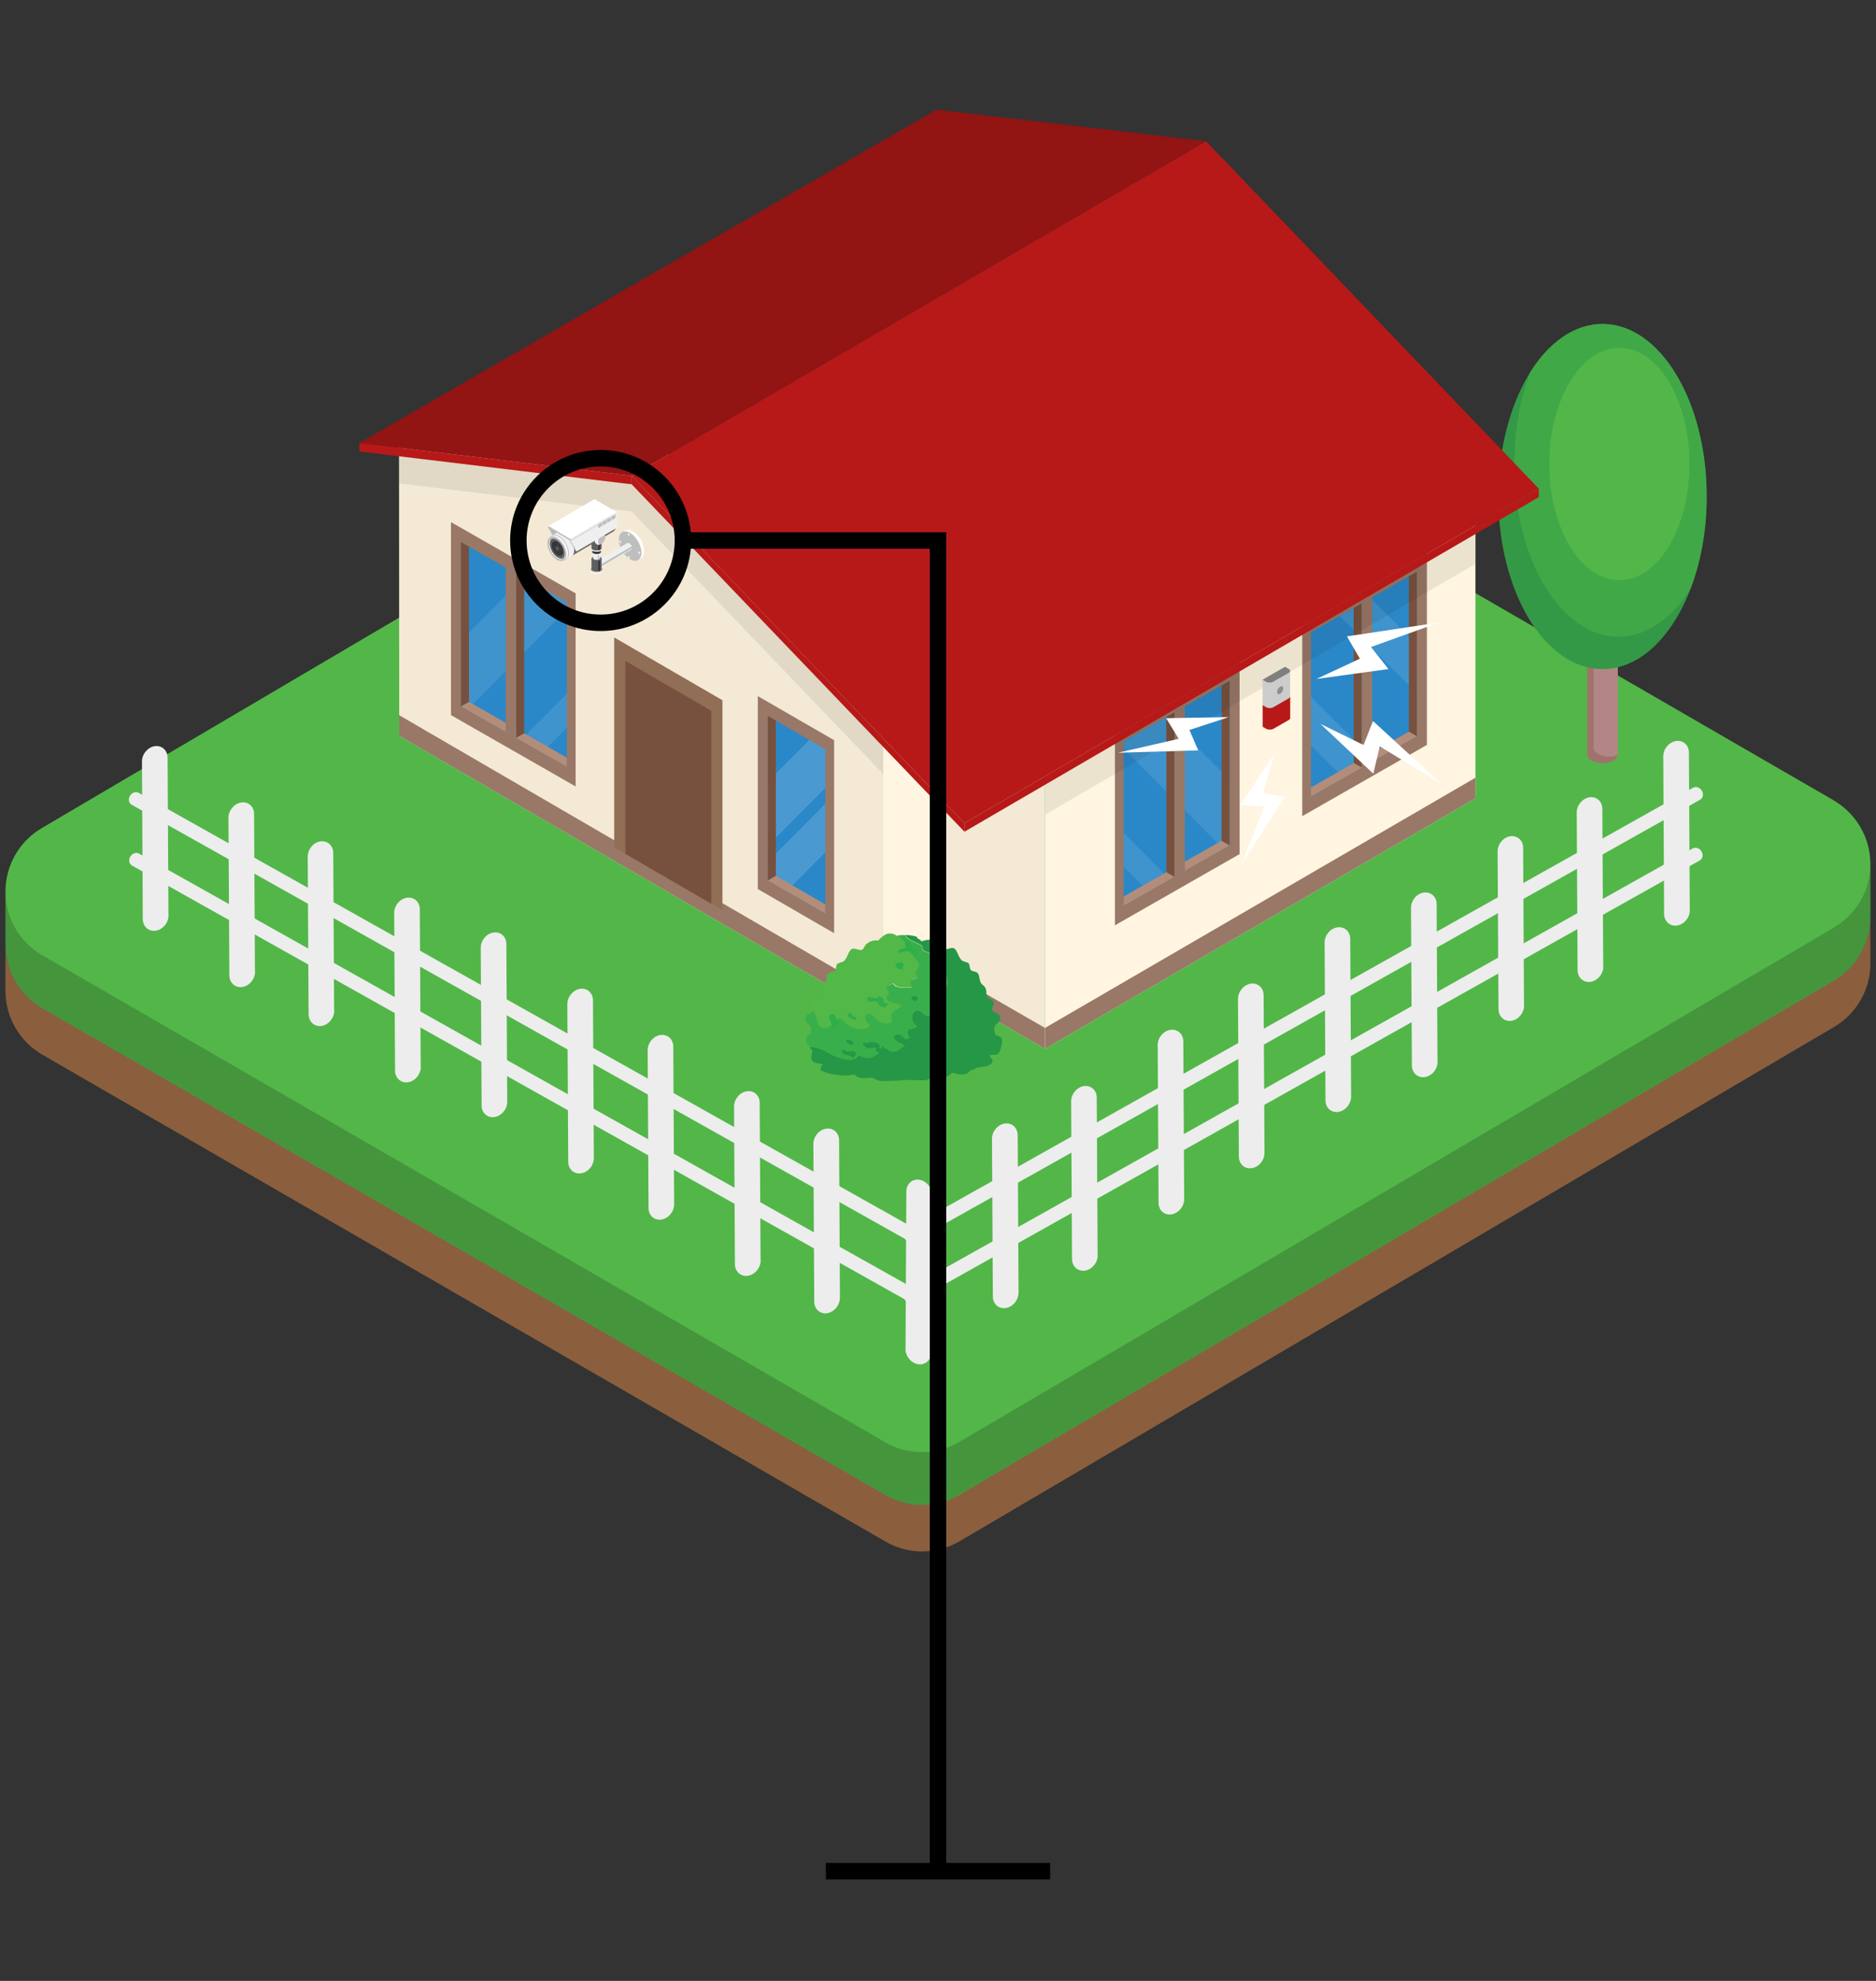 <?xml version="1.0" encoding="UTF-8"?>
<svg xmlns="http://www.w3.org/2000/svg" xmlns:xlink="http://www.w3.org/1999/xlink" width="342" height="361" viewBox="0 0 342 361">
  <rect x="0" y="0" width="342" height="361" fill="#333333" stroke="none"/>
  <defs>
    <style>
      .uuid-9dc0c46f-6895-4c12-b2fe-4491fe2fbe53 {
        fill: none;
      }

      .uuid-e685b6e7-9cec-4298-b388-8a273a6e82f9 {
        opacity: .1;
      }

      .uuid-e685b6e7-9cec-4298-b388-8a273a6e82f9, .uuid-35b22ff3-6714-47c4-8bae-0cd8d8441a7e, .uuid-d1e8d565-8a82-4d88-bc1b-92042a41784d {
        fill: #fff;
      }

      .uuid-4d1bc1f6-7307-4d55-bef0-bd9a504e0aee, .uuid-32e276fa-5110-40c5-9903-00d568719d7b {
        mix-blend-mode: multiply;
      }

      .uuid-4d1bc1f6-7307-4d55-bef0-bd9a504e0aee, .uuid-32e276fa-5110-40c5-9903-00d568719d7b, .uuid-193a1561-6aa0-4901-88c9-6114e33fc104 {
        isolation: isolate;
      }

      .uuid-2f3e3985-e585-487c-a2f2-be3143cac115 {
        opacity: .05;
      }

      .uuid-5f9436c7-82e9-4291-ad4e-ac2956219de5 {
        fill: #f0f0f0;
      }

      .uuid-916bcd64-0296-4c42-a6d2-e64f830c5545 {
        fill: #ededed;
      }

      .uuid-4ace4a86-5877-4c83-a3fe-ebb238ebcb8d {
        fill: #fff5e0;
      }

      .uuid-36da4761-82d9-4543-99f5-306b9d66eca4 {
        fill: #efefef;
      }

      .uuid-c2ba67ad-9a9d-4836-8d41-0ce195f356ed {
        fill: #686868;
      }

      .uuid-23f84504-661e-45dc-9de0-182a71dc08c3 {
        fill: #997867;
      }

      .uuid-caf94d12-4bdb-4768-bb15-f67a538226dd {
        fill: #9f9f9f;
      }

      .uuid-19d87b18-d564-42dd-a396-df84e83c0339 {
        fill: #a0726e;
      }

      .uuid-e0d7fabf-0a3c-4299-b69f-8386d8fa2905 {
        fill: #b7b7b7;
      }

      .uuid-39807d98-48d0-481a-bb6e-c697843850ea {
        fill: #8b5f3d;
      }

      .uuid-43512290-65c3-46f0-bf17-0710b7006e69 {
        fill: #916e56;
      }

      .uuid-56398f66-eb7f-44e7-8009-01f9b25a4129 {
        fill: #b48d79;
      }

      .uuid-5194b9f1-3a44-4ad4-81aa-0c3b5b4040d9 {
        fill: #b61918;
      }

      .uuid-34443528-ca83-4459-b8d8-0de4c3b70f3a {
        fill: #303030;
      }

      .uuid-99585d27-034f-45e5-be17-d4e08252fcf0 {
        fill: #858585;
      }

      .uuid-ae866b6b-868c-4c49-a998-83972be12aad {
        fill: #b28684;
      }

      .uuid-662de414-44b2-4a8b-9339-69b8c01525e4 {
        fill: #bebebe;
      }

      .uuid-dc4bf380-3a98-4909-b4a5-306183f92850 {
        fill: #41a848;
      }

      .uuid-bf0cae59-42e3-4a3e-8026-928c77e38d54 {
        fill: #349946;
      }

      .uuid-f1d2df77-f287-4091-a839-15e8e4032701 {
        fill: #52b848;
      }

      .uuid-52daa61e-0117-4b94-9f62-e4b872390a79 {
        fill: #52b748;
      }

      .uuid-31cc36b9-d697-44d4-b838-c61888589e81 {
        fill: #2a88c9;
      }

      .uuid-fbda5f49-c816-48ad-ad6e-f75c57808187 {
        fill: #2daf4a;
      }

      .uuid-4632a370-8a89-4eda-b0a5-e2db13985b43 {
        fill: #38af4a;
      }

      .uuid-69f744e3-9caa-45dc-bf00-a19ae84ee6fd {
        fill: #5e5e5e;
      }

      .uuid-e38cef89-048c-4d60-abec-f56fd6416fce {
        fill: #4f465e;
      }

      .uuid-044812cb-6002-4daa-8848-afa293f51448 {
        fill: #78513e;
      }

      .uuid-0c5babac-cc18-4521-bf6d-43084c2a48c3 {
        fill: #259746;
      }

      .uuid-8e228652-daf4-4d6a-bd0f-7a52301b4413 {
        clip-path: url(#uuid-8552b18c-f868-4149-82e4-9d67ca2d81cf);
      }

      .uuid-385593a6-1a54-40ee-8c62-e34547269c74 {
        clip-path: url(#uuid-30d439a5-5457-4f7e-9b83-11b33d2917d2);
      }

      .uuid-32e276fa-5110-40c5-9903-00d568719d7b, .uuid-d1e8d565-8a82-4d88-bc1b-92042a41784d {
        opacity: .15;
      }

      .uuid-16245789-8124-415d-be13-73b4908b0728 {
        fill: #121212;
      }

      .uuid-16245789-8124-415d-be13-73b4908b0728, .uuid-d63a5729-35f3-44fd-b167-c5acc1924afe {
        opacity: .2;
      }

      .uuid-d9878b99-34c5-4ced-b594-3a6273d1391c {
        clip-path: url(#uuid-34b4f503-a9ef-4b38-b5ef-c05ba037dca9);
      }

      .uuid-b14583de-d699-4b30-bf19-212f189da85e {
        opacity: .3;
      }

      .uuid-35417113-26cb-4bb1-84c2-9f31f9f2010b {
        clip-path: url(#uuid-b89679e0-f988-4bd1-b3af-60124bb6491a);
      }

      .uuid-5ec9876b-e208-48df-b64e-4020a82f614f, .uuid-11b9e5e5-4062-4967-87c2-9c37fefccbbb {
        opacity: .5;
      }

      .uuid-e37af822-0a48-40ae-b351-7823bed8925a {
        clip-path: url(#uuid-3fd834b8-1f34-4c31-8946-ef5145c79954);
      }

      .uuid-d98aee79-116f-4ef4-a5e3-79f0a4e5a3a3 {
        clip-path: url(#uuid-6ace2787-d384-4ca9-a64f-7ce8380b17f0);
      }

      .uuid-11b9e5e5-4062-4967-87c2-9c37fefccbbb {
        fill: #010101;
      }
    </style>
    <clipPath id="uuid-34b4f503-a9ef-4b38-b5ef-c05ba037dca9">
      <rect class="uuid-9dc0c46f-6895-4c12-b2fe-4491fe2fbe53" x="23.5" y="135.95" width="145.81" height="113.65"></rect>
    </clipPath>
    <clipPath id="uuid-30d439a5-5457-4f7e-9b83-11b33d2917d2">
      <rect class="uuid-9dc0c46f-6895-4c12-b2fe-4491fe2fbe53" x="65.53" y="20" width="214.99" height="177"></rect>
    </clipPath>
    <clipPath id="uuid-3fd834b8-1f34-4c31-8946-ef5145c79954">
      <rect class="uuid-9dc0c46f-6895-4c12-b2fe-4491fe2fbe53" x="65.53" y="20" width="214.99" height="177"></rect>
    </clipPath>
    <clipPath id="uuid-8552b18c-f868-4149-82e4-9d67ca2d81cf">
      <rect class="uuid-9dc0c46f-6895-4c12-b2fe-4491fe2fbe53" x="65.53" y="20" width="214.99" height="177"></rect>
    </clipPath>
    <clipPath id="uuid-b89679e0-f988-4bd1-b3af-60124bb6491a">
      <rect class="uuid-9dc0c46f-6895-4c12-b2fe-4491fe2fbe53" x="65.53" y="20" width="214.99" height="177"></rect>
    </clipPath>
    <clipPath id="uuid-6ace2787-d384-4ca9-a64f-7ce8380b17f0">
      <rect class="uuid-9dc0c46f-6895-4c12-b2fe-4491fe2fbe53" x="99.78" y="90.96" width="17.63" height="13.56"></rect>
    </clipPath>
  </defs>
  <g class="uuid-193a1561-6aa0-4901-88c9-6114e33fc104">
    <g id="uuid-e699bd8f-cd69-4ab1-8115-09a380517d13" data-name="Layer 1">
      <g>
        <g>
          <path class="uuid-39807d98-48d0-481a-bb6e-c697843850ea" d="m334.24,178.7l-159.45,93.74c-1.97,1.14-4.27,1.78-6.72,1.78s-4.73-.64-6.69-1.81L7.72,183.7c-1.97-1.14-3.68-2.79-4.91-4.91-1.23-2.12-1.81-4.42-1.81-6.72v8.51c0,2.27.58,4.61,1.81,6.72,1.23,2.12,2.95,3.78,4.91,4.91l153.68,88.71c1.97,1.14,4.27,1.81,6.69,1.81s4.73-.64,6.72-1.78l159.45-93.74c1.97-1.14,3.68-2.79,4.91-4.91,1.23-2.12,1.81-4.42,1.81-6.72v-8.51c0,2.27-.58,4.61-1.81,6.72s-2.95,3.78-4.91,4.91h-.03Z"></path>
          <path class="uuid-52daa61e-0117-4b94-9f62-e4b872390a79" d="m334.28,145.85L180.6,56.98c-1.97-1.14-4.27-1.81-6.72-1.81s-4.73.64-6.72,1.81L7.72,150.85c-4.02,2.3-6.72,6.66-6.72,11.64v9.61c0,2.27.58,4.61,1.81,6.72,1.23,2.12,2.95,3.78,4.91,4.91l153.68,88.71c1.97,1.14,4.27,1.81,6.69,1.81s4.73-.64,6.72-1.78l159.45-93.74c1.97-1.14,3.68-2.79,4.91-4.91,1.23-2.12,1.81-4.42,1.81-6.72v-9.61c0-4.97-2.7-9.3-6.72-11.64Z"></path>
          <path class="uuid-16245789-8124-415d-be13-73b4908b0728" d="m334.24,169.09l-159.45,93.74c-1.97,1.14-4.27,1.81-6.72,1.81s-4.73-.64-6.69-1.81L7.72,174.09c-4.02-2.3-6.72-6.66-6.72-11.64v9.61c0,2.27.58,4.61,1.81,6.72,1.23,2.12,2.95,3.78,4.91,4.91l153.68,88.71c1.97,1.14,4.27,1.81,6.69,1.81s4.73-.64,6.72-1.78l159.45-93.74c1.97-1.14,3.68-2.79,4.91-4.91s1.81-4.42,1.81-6.72v-9.61c0,4.97-2.7,9.3-6.72,11.61l-.03.03Z"></path>
          <path class="uuid-916bcd64-0296-4c42-a6d2-e64f830c5545" d="m308.06,165.88c0,1.35-1.04,2.59-2.33,2.79-1.29.19-2.34-.76-2.36-2.1l-.15-28.74c0-1.35,1.04-2.59,2.33-2.79s2.34.76,2.34,2.1l.16,28.74Z"></path>
          <path class="uuid-916bcd64-0296-4c42-a6d2-e64f830c5545" d="m292.29,176.14c0,1.35-1.04,2.59-2.33,2.79-1.29.18-2.34-.76-2.36-2.1l-.16-28.74c0-1.35,1.04-2.59,2.33-2.79s2.34.76,2.34,2.1l.16,28.74h.01Z"></path>
          <path class="uuid-916bcd64-0296-4c42-a6d2-e64f830c5545" d="m277.85,183.24c0,1.35-1.04,2.59-2.31,2.79-1.3.18-2.34-.76-2.36-2.1l-.16-28.74c0-1.36,1.02-2.61,2.31-2.79,1.29-.19,2.34.76,2.34,2.1l.16,28.74h.01Z"></path>
          <path class="uuid-916bcd64-0296-4c42-a6d2-e64f830c5545" d="m262.08,193.5c0,1.35-1.04,2.59-2.33,2.79-1.29.19-2.34-.76-2.36-2.1l-.16-28.74c0-1.35,1.04-2.61,2.33-2.79,1.29-.19,2.34.76,2.34,2.1l.16,28.74h.01Z"></path>
          <path class="uuid-916bcd64-0296-4c42-a6d2-e64f830c5545" d="m246.31,199.84c0,1.35-1.04,2.59-2.33,2.79s-2.34-.76-2.34-2.1l-.16-28.74c0-1.36,1.04-2.61,2.33-2.79,1.29-.19,2.34.76,2.34,2.1l.16,28.74Z"></path>
          <path class="uuid-916bcd64-0296-4c42-a6d2-e64f830c5545" d="m230.52,210.1c0,1.35-1.04,2.59-2.33,2.79-1.29.19-2.34-.76-2.34-2.1l-.16-28.74c0-1.35,1.04-2.59,2.33-2.79,1.29-.19,2.34.76,2.34,2.1l.16,28.74Z"></path>
          <path class="uuid-916bcd64-0296-4c42-a6d2-e64f830c5545" d="m215.88,218.52c0,1.35-1.04,2.59-2.33,2.79-1.29.19-2.34-.74-2.34-2.1l-.16-28.74c0-1.36,1.04-2.61,2.33-2.79,1.29-.19,2.34.76,2.34,2.1l.16,28.74Z"></path>
          <path class="uuid-916bcd64-0296-4c42-a6d2-e64f830c5545" d="m200.12,228.76c0,1.35-1.04,2.61-2.33,2.8-1.29.18-2.34-.76-2.36-2.1l-.16-28.74c0-1.36,1.04-2.59,2.33-2.79,1.29-.19,2.34.76,2.34,2.1l.16,28.74h.01Z"></path>
          <path class="uuid-916bcd64-0296-4c42-a6d2-e64f830c5545" d="m185.67,235.59c0,1.35-1.04,2.59-2.33,2.79-1.29.19-2.34-.76-2.34-2.1l-.16-28.74c0-1.35,1.04-2.61,2.33-2.79,1.29-.19,2.34.76,2.36,2.1l.15,28.74Z"></path>
          <path class="uuid-916bcd64-0296-4c42-a6d2-e64f830c5545" d="m165.07,245.83c0,1.35,1.04,2.59,2.33,2.79,1.29.18,2.34-.76,2.36-2.1l.16-28.74c0-1.35-1.04-2.59-2.33-2.79-1.29-.19-2.34.76-2.36,2.1l-.15,28.74h-.01Z"></path>
          <path class="uuid-916bcd64-0296-4c42-a6d2-e64f830c5545" d="m164.89,225.68c-.34-.61-.21-1.33.31-1.63l143.46-80.5c.53-.3,1.25-.04,1.6.56.36.61.21,1.33-.33,1.63l-143.43,80.49c-.53.3-1.25.04-1.6-.56h-.01Z"></path>
          <path class="uuid-916bcd64-0296-4c42-a6d2-e64f830c5545" d="m164.84,236.72c-.36-.61-.21-1.33.31-1.63l143.44-80.47c.53-.3,1.25-.04,1.6.55.36.61.21,1.33-.31,1.63l-143.44,80.49c-.53.3-1.25.04-1.6-.56Z"></path>
          <path class="uuid-19d87b18-d564-42dd-a396-df84e83c0339" d="m289.34,113.76h5.6v23.7c0,.41-.26.82-.81,1.15-1.09.63-2.87.63-3.97,0-.55-.32-.81-.72-.81-1.15v-23.7h0Z"></path>
          <path class="uuid-ae866b6b-868c-4c49-a998-83972be12aad" d="m294.94,113.76v23.7s0,.09-.02.15c-1.1.44-2.61.38-3.58-.19-.54-.32-.82-.72-.82-1.14v-22.52h4.43,0Z"></path>
          <ellipse class="uuid-bf0cae59-42e3-4a3e-8026-928c77e38d54" cx="292.14" cy="90.49" rx="18.99" ry="31.45"></ellipse>
          <path class="uuid-dc4bf380-3a98-4909-b4a5-306183f92850" d="m292.14,59.04c10.49,0,18.99,14.08,18.99,31.45,0,6.16-1.08,11.91-2.93,16.77-3.41,5.42-8.05,8.77-13.15,8.77-10.49,0-18.99-14.08-18.99-31.45,0-6.16,1.07-11.91,2.92-16.77,3.41-5.42,8.05-8.77,13.16-8.77Z"></path>
          <path class="uuid-52daa61e-0117-4b94-9f62-e4b872390a79" d="m282.44,84.56c0,11.69,5.72,21.17,12.78,21.17s12.78-9.47,12.78-21.17-5.73-21.16-12.78-21.16-12.78,9.47-12.78,21.16Z"></path>
        </g>
        <g class="uuid-d9878b99-34c5-4ced-b594-3a6273d1391c">
          <path class="uuid-916bcd64-0296-4c42-a6d2-e64f830c5545" d="m30.72,166.82c0,1.35-1.04,2.59-2.33,2.79-1.29.19-2.34-.76-2.36-2.1l-.15-28.74c0-1.35,1.04-2.59,2.33-2.79s2.34.76,2.34,2.1l.16,28.74Z"></path>
          <path class="uuid-916bcd64-0296-4c42-a6d2-e64f830c5545" d="m46.5,177.08c0,1.35-1.04,2.59-2.33,2.79-1.29.18-2.34-.76-2.36-2.1l-.16-28.74c0-1.35,1.04-2.59,2.33-2.79,1.29-.19,2.34.76,2.34,2.1l.16,28.74h.01Z"></path>
          <path class="uuid-916bcd64-0296-4c42-a6d2-e64f830c5545" d="m60.93,184.18c0,1.35-1.04,2.59-2.31,2.79-1.3.18-2.34-.76-2.36-2.1l-.16-28.74c0-1.36,1.02-2.61,2.31-2.79,1.29-.19,2.34.76,2.34,2.1l.16,28.74h.01Z"></path>
          <path class="uuid-916bcd64-0296-4c42-a6d2-e64f830c5545" d="m76.71,194.44c0,1.35-1.04,2.59-2.33,2.79-1.29.19-2.34-.76-2.36-2.1l-.16-28.74c0-1.35,1.04-2.61,2.33-2.79,1.29-.19,2.34.76,2.34,2.1l.16,28.74h.01Z"></path>
          <path class="uuid-916bcd64-0296-4c42-a6d2-e64f830c5545" d="m92.47,200.78c0,1.35-1.04,2.59-2.33,2.79-1.29.19-2.34-.76-2.34-2.1l-.16-28.74c0-1.36,1.04-2.61,2.33-2.79,1.29-.19,2.34.76,2.34,2.1l.16,28.74Z"></path>
          <path class="uuid-916bcd64-0296-4c42-a6d2-e64f830c5545" d="m108.26,211.04c0,1.35-1.04,2.59-2.33,2.79-1.29.19-2.34-.76-2.34-2.1l-.16-28.74c0-1.35,1.04-2.59,2.33-2.79,1.29-.19,2.34.76,2.34,2.1l.16,28.74Z"></path>
          <path class="uuid-916bcd64-0296-4c42-a6d2-e64f830c5545" d="m122.9,219.46c0,1.35-1.04,2.59-2.33,2.79-1.29.19-2.34-.74-2.34-2.1l-.16-28.74c0-1.36,1.04-2.61,2.33-2.79,1.29-.19,2.34.76,2.34,2.1l.16,28.74Z"></path>
          <path class="uuid-916bcd64-0296-4c42-a6d2-e64f830c5545" d="m138.67,229.7c0,1.35-1.04,2.61-2.33,2.8-1.29.18-2.34-.76-2.36-2.1l-.16-28.74c0-1.36,1.04-2.59,2.33-2.79,1.29-.19,2.34.76,2.34,2.1l.16,28.74h.01Z"></path>
          <path class="uuid-916bcd64-0296-4c42-a6d2-e64f830c5545" d="m153.11,236.53c0,1.35-1.04,2.59-2.33,2.79-1.29.19-2.34-.76-2.34-2.1l-.16-28.74c0-1.35,1.04-2.61,2.33-2.79,1.29-.19,2.34.76,2.36,2.1l.15,28.74Z"></path>
          <path class="uuid-916bcd64-0296-4c42-a6d2-e64f830c5545" d="m169.06,226.62c.34-.61.21-1.33-.31-1.63L25.29,144.48c-.53-.3-1.25-.04-1.6.56-.36.61-.21,1.33.33,1.63l143.43,80.49c.53.3,1.25.04,1.6-.56h.01Z"></path>
          <path class="uuid-916bcd64-0296-4c42-a6d2-e64f830c5545" d="m169.1,237.66c.36-.61.21-1.33-.31-1.63L25.35,155.56c-.53-.3-1.25-.04-1.6.55-.36.61-.21,1.33.31,1.63l143.44,80.49c.53.3,1.25.04,1.6-.56Z"></path>
        </g>
        <g>
          <polygon class="uuid-4ace4a86-5877-4c83-a3fe-ebb238ebcb8d" points="161.01 128.35 161.01 185.37 72.78 134.1 72.74 77.05 121.85 82.79 161.01 128.35"></polygon>
          <polygon class="uuid-2f3e3985-e585-487c-a2f2-be3143cac115" points="161.01 128.35 161.01 185.37 72.78 134.1 72.74 77.05 121.85 82.79 161.01 128.35"></polygon>
          <g class="uuid-4d1bc1f6-7307-4d55-bef0-bd9a504e0aee">
            <g class="uuid-385593a6-1a54-40ee-8c62-e34547269c74">
              <polygon class="uuid-23f84504-661e-45dc-9de0-182a71dc08c3" points="161.01 181.63 161.01 185.37 72.78 134.1 72.74 130.32 161.01 181.63"></polygon>
            </g>
          </g>
          <g class="uuid-32e276fa-5110-40c5-9903-00d568719d7b">
            <g class="uuid-e37af822-0a48-40ae-b351-7823bed8925a">
              <polygon class="uuid-11b9e5e5-4062-4967-87c2-9c37fefccbbb" points="72.74 88.09 115.16 93.21 161.01 141.06 161.01 128.35 121.85 82.79 79.18 77.8 72.74 81.52 72.74 88.09"></polygon>
            </g>
          </g>
          <polygon class="uuid-4ace4a86-5877-4c83-a3fe-ebb238ebcb8d" points="161.01 185.37 170.71 179.66 170.71 122.64 161.01 128.35 161.01 185.37"></polygon>
          <polygon class="uuid-4ace4a86-5877-4c83-a3fe-ebb238ebcb8d" points="170.71 179.66 190.52 191.13 190.52 134.06 170.71 122.64 170.71 179.66"></polygon>
          <polygon class="uuid-2f3e3985-e585-487c-a2f2-be3143cac115" points="170.71 179.66 190.52 191.13 190.52 134.06 170.71 122.64 170.71 179.66"></polygon>
          <g class="uuid-4d1bc1f6-7307-4d55-bef0-bd9a504e0aee">
            <g class="uuid-8e228652-daf4-4d6a-bd0f-7a52301b4413">
              <polygon class="uuid-23f84504-661e-45dc-9de0-182a71dc08c3" points="170.71 179.66 190.52 191.13 190.52 187.34 170.71 175.92 170.71 179.66"></polygon>
            </g>
          </g>
          <polygon class="uuid-4ace4a86-5877-4c83-a3fe-ebb238ebcb8d" points="190.52 191.13 268.98 145.48 268.98 88.47 190.52 134.06 190.52 191.13"></polygon>
          <polygon class="uuid-23f84504-661e-45dc-9de0-182a71dc08c3" points="190.52 191.13 268.98 145.48 268.98 141.73 190.52 187.32 190.52 191.13"></polygon>
          <polygon class="uuid-23f84504-661e-45dc-9de0-182a71dc08c3" points="225.98 155.65 225.98 120.48 203.25 133.47 203.25 168.63 225.98 155.65"></polygon>
          <polygon class="uuid-31cc36b9-d697-44d4-b838-c61888589e81" points="224.15 154.05 224.15 124.1 204.85 135.1 204.85 165.05 224.15 154.05"></polygon>
          <path class="uuid-e685b6e7-9cec-4298-b388-8a273a6e82f9" d="m213.27,131.12c-.21-.19-.28-.43-.3-.65l-8.13,4.64v1.29c6.05,6.09,12.13,12.19,18.18,18.3l1.12-.65v-11.97c-3.63-3.65-7.25-7.3-10.88-10.95Z"></path>
          <path class="uuid-e685b6e7-9cec-4298-b388-8a273a6e82f9" d="m204.85,151.76v6.19c1.5,1.51,3.01,3.01,4.5,4.53l3.92-2.23c-2.81-2.83-5.63-5.66-8.42-8.48h0Z"></path>
          <polygon class="uuid-56398f66-eb7f-44e7-8009-01f9b25a4129" points="224.15 154.05 204.85 165.05 204.85 163.39 222.69 153.22 224.15 154.05"></polygon>
          <polygon class="uuid-044812cb-6002-4daa-8848-afa293f51448" points="224.15 124.1 222.69 124.93 222.69 153.22 224.15 154.05 224.15 124.1"></polygon>
          <polygon class="uuid-044812cb-6002-4daa-8848-afa293f51448" points="214.1 129.83 212.63 130.66 212.63 158.95 214.1 159.78 214.1 129.83"></polygon>
          <polygon class="uuid-23f84504-661e-45dc-9de0-182a71dc08c3" points="216 128.71 214.1 129.83 214.1 159.78 216 158.67 216 128.71"></polygon>
          <polygon class="uuid-23f84504-661e-45dc-9de0-182a71dc08c3" points="260.13 135.75 260.13 100.58 237.4 113.57 237.4 148.74 260.13 135.75"></polygon>
          <polygon class="uuid-31cc36b9-d697-44d4-b838-c61888589e81" points="258.3 134.15 258.3 104.21 239 115.21 239 145.15 258.3 134.15"></polygon>
          <path class="uuid-e685b6e7-9cec-4298-b388-8a273a6e82f9" d="m250.29,109.38c-.14-.14-.22-.3-.27-.45l-5.84,3.32c4.72,4.68,9.43,9.39,14.13,14.1v-8.91c-2.67-2.69-5.35-5.38-8.02-8.06h.01Z"></path>
          <path class="uuid-e685b6e7-9cec-4298-b388-8a273a6e82f9" d="m239,126.95v8.84l5.93,5.99,5.61-3.19c-3.86-3.87-7.7-7.75-11.56-11.62h.01Z"></path>
          <polygon class="uuid-56398f66-eb7f-44e7-8009-01f9b25a4129" points="258.3 134.15 239 145.15 239 143.5 256.84 133.34 258.3 134.15"></polygon>
          <polygon class="uuid-044812cb-6002-4daa-8848-afa293f51448" points="258.3 104.21 256.84 105.04 256.84 133.32 258.3 134.15 258.3 104.21"></polygon>
          <polygon class="uuid-044812cb-6002-4daa-8848-afa293f51448" points="248.25 109.93 246.78 110.78 246.78 139.05 248.25 139.88 248.25 109.93"></polygon>
          <polygon class="uuid-23f84504-661e-45dc-9de0-182a71dc08c3" points="250.15 108.83 248.25 109.93 248.25 139.88 250.15 138.78 250.15 108.83"></polygon>
          <g class="uuid-32e276fa-5110-40c5-9903-00d568719d7b">
            <g class="uuid-35417113-26cb-4bb1-84c2-9f31f9f2010b">
              <polygon class="uuid-11b9e5e5-4062-4967-87c2-9c37fefccbbb" points="190.52 148.47 268.98 102.77 268.98 88.47 190.52 134.06 190.52 148.47"></polygon>
            </g>
          </g>
          <polygon class="uuid-5194b9f1-3a44-4ad4-81aa-0c3b5b4040d9" points="219.87 25.74 280.52 89.05 175.82 150.02 115.16 86.71 219.87 25.74"></polygon>
          <polygon class="uuid-5194b9f1-3a44-4ad4-81aa-0c3b5b4040d9" points="115.16 86.71 65.53 80.74 170.74 20 219.87 25.74 115.16 86.71"></polygon>
          <polygon class="uuid-d63a5729-35f3-44fd-b167-c5acc1924afe" points="115.16 86.71 65.53 80.74 170.74 20 219.87 25.74 115.16 86.71"></polygon>
          <polygon class="uuid-5194b9f1-3a44-4ad4-81aa-0c3b5b4040d9" points="65.53 82.28 65.53 80.74 115.16 86.71 115.16 88.26 65.53 82.28"></polygon>
          <polygon class="uuid-5194b9f1-3a44-4ad4-81aa-0c3b5b4040d9" points="175.82 151.57 115.16 88.26 115.16 86.71 175.82 150.02 175.82 151.57"></polygon>
          <polygon class="uuid-5194b9f1-3a44-4ad4-81aa-0c3b5b4040d9" points="280.52 90.6 280.52 89.05 175.82 150.02 175.82 151.57 280.52 90.6"></polygon>
          <polygon class="uuid-43512290-65c3-46f0-bf17-0710b7006e69" points="111.97 154.39 111.97 116.17 131.7 127.61 131.7 165.83 111.97 154.39"></polygon>
          <polygon class="uuid-044812cb-6002-4daa-8848-afa293f51448" points="114 155.61 114 120.44 129.67 129.53 129.67 164.71 114 155.61"></polygon>
          <polygon class="uuid-23f84504-661e-45dc-9de0-182a71dc08c3" points="82.21 130.32 82.21 95.15 104.94 108.14 104.94 143.32 82.21 130.32"></polygon>
          <polygon class="uuid-31cc36b9-d697-44d4-b838-c61888589e81" points="84.04 128.74 84.04 98.79 103.34 109.79 103.34 139.74 84.04 128.74"></polygon>
          <path class="uuid-e685b6e7-9cec-4298-b388-8a273a6e82f9" d="m94.92,105.8c.21-.21.28-.43.3-.65l8.13,4.62v1.3c-6.06,6.09-12.11,12.19-18.18,18.29l-1.12-.64v-11.97c3.63-3.65,7.25-7.31,10.88-10.96h0Z"></path>
          <path class="uuid-e685b6e7-9cec-4298-b388-8a273a6e82f9" d="m103.34,126.44v6.19c-1.5,1.52-3.01,3.03-4.5,4.53l-3.92-2.25c2.81-2.82,5.63-5.66,8.42-8.48Z"></path>
          <polygon class="uuid-56398f66-eb7f-44e7-8009-01f9b25a4129" points="84.04 128.74 103.34 139.74 103.34 138.08 85.5 127.91 84.04 128.74"></polygon>
          <polygon class="uuid-044812cb-6002-4daa-8848-afa293f51448" points="84.04 98.79 85.5 99.62 85.5 127.89 84.04 128.74 84.04 98.79"></polygon>
          <polygon class="uuid-044812cb-6002-4daa-8848-afa293f51448" points="94.09 104.52 95.56 105.35 95.56 133.64 94.09 134.47 94.09 104.52"></polygon>
          <polygon class="uuid-23f84504-661e-45dc-9de0-182a71dc08c3" points="92.19 103.4 94.09 104.52 94.09 134.47 92.19 133.35 92.19 103.4"></polygon>
          <polygon class="uuid-23f84504-661e-45dc-9de0-182a71dc08c3" points="138.15 162.02 138.15 126.86 152.06 134.89 152.06 170.06 138.15 162.02"></polygon>
          <polygon class="uuid-31cc36b9-d697-44d4-b838-c61888589e81" points="139.98 160.44 139.98 130.49 150.46 136.54 150.46 166.49 139.98 160.44"></polygon>
          <path class="uuid-d1e8d565-8a82-4d88-bc1b-92042a41784d" d="m150.46,143.6v-7.06l-2.92-1.69c-2.52,2.53-5.04,5.08-7.56,7.61v11.68l10.48-10.55h0Z"></path>
          <path class="uuid-d1e8d565-8a82-4d88-bc1b-92042a41784d" d="m150.46,155.32v-8.84l-10.48,10.55v3.42l3.43,1.97c2.35-2.36,4.7-4.73,7.04-7.09Z"></path>
          <polygon class="uuid-56398f66-eb7f-44e7-8009-01f9b25a4129" points="139.98 160.44 150.46 166.49 150.46 164.83 141.45 159.61 139.98 160.44"></polygon>
          <polygon class="uuid-044812cb-6002-4daa-8848-afa293f51448" points="139.98 130.49 141.45 131.32 141.45 159.6 139.98 160.44 139.98 130.49"></polygon>
          <path class="uuid-0c5babac-cc18-4521-bf6d-43084c2a48c3" d="m148.1,191.61c-.14.58-.27,1.25-.03,1.65.41.65,1.38.47,1.96.71-.25.29-.5.58-.43,1.06,1.16.69,3.07.94,4.46.97.59.01,1.15-.08,1.69-.19.23.19.49.43.68.51.92.39,1.79-.03,2.64.12.41.08.77.47,1.11.49,1.5.14,3.54.03,5.03-.13.04,0,.08,0,.12-.01,1.21.09,2.54.12,3.6.01.23-.03.49-.23.76-.36.32-.04.62-.09.92-.16.67.03,1.37.21,2.08-.09.26-.1.61-.44.86-.68h.06c.17.04.32.09.49.12.54.12,1.28.26,1.83.13.54-.13.75-.44,1.05-.71.46-.12.85-.29,1.19-.51,1.02-.14,2.53-.19,2.76-1.06.13-.48-.35-.68-.48-1.04,0-.03-.01-.05-.03-.08.06-.03.09-.06.15-.08.4-.16.97.08,1.33-.17.5-.35.99-2.36.68-2.88-.23-.4-.83-.48-1.15-.71-.13-.49-.23-.94-.15-1.26.23-.99,1.56-.9.9-2.22-.27-.52-1.12-.47-1.34-.99-.17-.38.44-.82.32-1.26-.23-.92-.63-.43-1.11-1.09-.44-.62-.06-.68-.34-1.48-.22-.65-.68-.69-.94-1.18-.27-.52-.14-1.25-.55-1.71-.32-.38-.92-.19-1.26-.58-.22-.25-.13-.9-.39-1.21-.13-.16-.88-.3-1.1-.43-.79-.51-.9-1.95-1.56-2.29-.5-.26-1.35.35-1.88.14-.25-.09-.49-.82-.74-1.01-1.11-.9-1.99-.82-3.32-.4-.17-.29-.43-.44-.71-.52,0-.12-.04-.23-.13-.29-.3-.19-1.21-.32-2.05-.36.26.97,2.36,1.4,3.01,2,.15.14-.03.56.18.73.44.36.9.42,1.39.62.71.3.86-.06,1.29.75.31.58-.09,1.29.27,1.84.46.73.9.62,1.25,1.39.77,1.68.06,3-1.9,2.14-.39.32-.86.73-.81,1.27.53.03,1.72.74,1.64,1.44-.08.68-.84.42-.89.7-.09.49.5.97.66,1.44-.54.09-1.34.55-1.87.49-1.05-.09-1.39-1.47-2.39-.96-1.1.57-.66,2.48.37,2.83-.84.57-2.21.17-1.75,1.52.21.61,1.69,1.12.71,2.03-.37.35-1.12,0-1.54.13-.46.17-.63.52-.98.69-1.16.56-1.65-.08-2.94-.81-.37,1.96-2.63,2.84-4.27,1.58-.55,1.69-3.73.61-4.76.04-1.15-.62-2.67-1.57-4.13-1.44,0,.01.01.05.03.06.1.21.27.44.48.69l-.06.04Z"></path>
          <path class="uuid-f1d2df77-f287-4091-a839-15e8e4032701" d="m149.08,186.11c.66,2.58,3.3.4,4.12-.74,1.14,1.18,2.5,2.43,4.27,2.1.49-.09,1.25-.3,1.11-.95-.84,0-1.35-2.42.25-1.68,1.05.47,1.29,1.53,2.52,1.61.63.04,1.26.03,1.37-.66.04-.3-.19-.55-.13-.88.15-.81,1.34-1.17,1.83-1.78-.72-.3-2.8-.47-2.72-1.51.03-.36.49-.55.41-.88-.13-.56-.81-.31-.32-.96.21-.27.83-.49,1.15-.55.48.96,2.53.78,3.38.65-.05-.47-.46-.84-.21-1.23.21-.35,1.07-.17,1.2-.69.08-.31-.25-.34-.25-.57-.03-.61.26-.68.49-1.25.3-.7-.28-1.13-.72-1.65-.52-.6-.53-.9-.72-1.6-.17-.61-.25-.51-.72-.95-.55-.51-1.01-1.05-1.57-1.49-.12.04-.21.06-.26.12-1.5-.99-2.49-.21-3.47.84-.76-.1-1.42.05-2.18.66-.25.19-.48.92-.74,1.01-.53.21-1.38-.4-1.88-.14-.66.34-.77,1.78-1.56,2.29-.21.13-.97.27-1.1.43-.26.3-.17.96-.39,1.19-.35.39-.94.21-1.26.58-.4.47-.28,1.19-.55,1.71-.26.49-.74.53-.94,1.18-.27.79.1.84-.34,1.48-.46.66-.86.17-1.11,1.09-.1.4.39.82.34,1.18,0,.03-.01.06-.03.09,0,.03-.03.03-.04.05.57.39.59.97.81,1.87h-.03Z"></path>
          <path class="uuid-4632a370-8a89-4eda-b0a5-e2db13985b43" d="m146.99,185.17c-.65,1.29.57,1.25.86,2.13.01.31.03.64-.06.87-.17.45-.72.64-.83,1.05-.15.61.08,1.04.52,1.27.01.12.06.23.1.35,1.46-.14,2.98.82,4.13,1.44,1.03.56,4.21,1.65,4.76-.04,1.65,1.26,3.9.38,4.27-1.58,1.3.73,1.78,1.36,2.94.81.36-.17.53-.53.98-.69.43-.14,1.16.22,1.54-.13.98-.91-.5-1.42-.71-2.03-.45-1.36.92-.95,1.75-1.52-1.03-.35-1.47-2.25-.37-2.83.98-.52,1.33.86,2.39.96.54.05,1.33-.4,1.87-.49-.15-.48-.75-.96-.66-1.44.05-.3.83-.03.89-.7.08-.7-1.11-1.42-1.64-1.44-.05-.56.43-.95.81-1.27,1.95.86,2.66-.47,1.9-2.14-.36-.77-.79-.66-1.25-1.39-.36-.56.04-1.26-.27-1.84-.43-.82-.58-.47-1.29-.75-.49-.21-.94-.26-1.39-.62-.21-.18-.03-.58-.18-.73-.63-.6-2.75-1.01-3.01-2-.52-.03-1.01,0-1.32.08.57.44,1.02.99,1.57,1.49.48.43.57.34.72.95.19.7.21,1,.72,1.6.44.52,1.02.94.72,1.65-.25.58-.53.64-.49,1.25,0,.23.32.26.25.57-.13.52-.98.34-1.2.69-.25.39.15.77.21,1.23-.84.13-2.9.31-3.38-.65-.32.06-.95.27-1.15.55-.49.65.19.4.32.96.08.34-.39.52-.41.88-.08,1.04,2,1.21,2.72,1.51-.5.61-1.68.97-1.83,1.78-.06.32.17.58.13.88-.1.69-.72.7-1.37.66-1.23-.08-1.47-1.14-2.52-1.61-1.6-.74-1.07,1.68-.25,1.68.14.65-.63.86-1.11.95-1.77.32-3.14-.92-4.27-2.1-.8,1.16-3.46,3.32-4.12.74-.23-.9-.26-1.48-.81-1.87-.27.43-1.02.43-1.28.92h.08Z"></path>
          <path class="uuid-fbda5f49-c816-48ad-ad6e-f75c57808187" d="m164.57,176.26c.18.96-1.52.13-1.33-.49.12-.34,1.05-.43,1.28-.25.22.17.34.57.05.68v.05h0Z"></path>
          <path class="uuid-fbda5f49-c816-48ad-ad6e-f75c57808187" d="m161.85,182.82c-.49.08-1.02-.32-.86-.84-.22-.21-.52-.44-.83-.48.01.92-1.46,0-1.81.18-.43.19-.28.62,0,.82.35.23.93-.16,1.28-.03.58.22.49.91,1.28,1.04.59.1.55-.12.95-.44.01-.06,0-.12,0-.17v-.06h-.01Z"></path>
          <path class="uuid-fbda5f49-c816-48ad-ad6e-f75c57808187" d="m155.81,185.32c-.43-.16-.52-.53-.86-.78-1.02.4.14,1.16.62,1.27.55.13.85-.1.31-.55l-.06.06h0Z"></path>
          <path class="uuid-fbda5f49-c816-48ad-ad6e-f75c57808187" d="m151.09,187.21c1.2-.09.1-1.29.08-1.73-.03-.35.18-.75.65-.7.49.05.35.39.57.71.36.57.97.64.3,1.25-.32.3-.85.64-1.33.58l-.25-.12h-.01Z"></path>
          <path class="uuid-fbda5f49-c816-48ad-ad6e-f75c57808187" d="m166.93,174.01c-.57,0-.95-.56-1.5-.65-.52-.09-1.02.27-1.64.29-.18-.73.89-.83,1.37-.86.06-.44-.58-1.1.18-1.22.52-.08.7.71.95,1.04.4.45.66.53.72,1.16-.09.09-.19.23-.28.3l.18-.06h.01Z"></path>
          <path class="uuid-0c5babac-cc18-4521-bf6d-43084c2a48c3" d="m170.97,179.11c0,.31-.19.35-.48.38-.55.04-.35-.19-.54-.43-.05-.05,0-.26-.05-.35s-.36-.04-.37-.08c-.15-.35-.12-.31.31-.44.8-.25,1.74,1.05,1.1,1.1l.06-.18h-.03Z"></path>
          <path class="uuid-0c5babac-cc18-4521-bf6d-43084c2a48c3" d="m166.26,188.91c-.37.04-.58.4-.85.48-.59.14-.59-.21-.94-.52-.35-.31-1.05-.62-1.41-.01-.31.51.53,1,.9,1.14.62.25.43.17.84.57.28.26,1.01.81,1.39.78.36-.04.43-.25.59-.57.08-.16.49-.96.49-1.08-.01-.39-.65-.61-.9-.71l-.12-.05v-.03Z"></path>
          <path class="uuid-0c5babac-cc18-4521-bf6d-43084c2a48c3" d="m160.34,191.04c0-.71.08-.77-.54-.99-.4-.13-.81-.08-1.2-.23-.18.47-.94.23-1.34.12.09.51.52.94,1.02,1.1.35.12,1.08-.29,1.33-.08.3.26-.22.57.37.74.32.09.66-.17,1.03-.14-.15-.25-.37-.52-.67-.58v.05h0Z"></path>
          <path class="uuid-0c5babac-cc18-4521-bf6d-43084c2a48c3" d="m155.63,192.62c.23-.06.48-.49.36-.78-.17-.4-.57-.26-.79-.26-.25,0-.53.12-.8.05-.31-.08-.53-.34-.83-.34-.22.9.79.9,1.3,1.09.31.09.4.27.67.36l.06-.12h.01Z"></path>
          <path class="uuid-0c5babac-cc18-4521-bf6d-43084c2a48c3" d="m154.48,190.13c-.71-1.29,1.23-.51,1.08.23-.39.06-.98-.05-1.08-.48v.25Z"></path>
          <path class="uuid-0c5babac-cc18-4521-bf6d-43084c2a48c3" d="m167.23,182.65c-.39-.13-1.9-.88-.58-1.1.93-.16.67,1.04.04.86l.54.25Z"></path>
        </g>
        <g class="uuid-d98aee79-116f-4ef4-a5e3-79f0a4e5a3a3">
          <path class="uuid-35b22ff3-6714-47c4-8bae-0cd8d8441a7e" d="m116.45,101.99s.01,0,.02-.01c.36-.36.48-.92.46-1.42,0-.11-.03-.21-.05-.31-.26-1.05-.74-2.12-1.57-2.8-.05-.04-.1-.08-.15-.12-.22-.17-.48-.3-.74-.38-.29-.09-.61-.13-.89,0,0,0-.02,0-.03.01-.03.01-.05.03-.08.04l.49-.29s.05-.03.08-.04c0,0,.02,0,.03-.01.29-.13.63-.1.92,0,.29.1.58.26.82.46,0,0,.01.01.02.02.01.01.03.02.04.03.88.74,1.52,1.9,1.6,3.07.03.44-.02.94-.3,1.3-.06.08-.13.15-.21.21,0,0-.01,0-.02.01-.02.01-.04.03-.06.04l-.49.29s.04-.03.06-.04c0,0,.01,0,.02-.01.01-.01.03-.02.04-.03Z"></path>
          <path class="uuid-662de414-44b2-4a8b-9339-69b8c01525e4" d="m114.88,97.13c1.14.66,2.05,2.28,2.05,3.6,0,1.32-.93,1.86-2.06,1.19-1.14-.66-2.05-2.28-2.05-3.6,0-1.32.93-1.86,2.06-1.19Z"></path>
          <path class="uuid-35b22ff3-6714-47c4-8bae-0cd8d8441a7e" d="m107.62,103.8v.19c0,.29.51.53,1.14.53s1.14-.24,1.14-.53v-.19h-2.28,0Z"></path>
          <ellipse class="uuid-662de414-44b2-4a8b-9339-69b8c01525e4" cx="108.76" cy="103.8" rx="1.14" ry=".53"></ellipse>
          <path class="uuid-36da4761-82d9-4543-99f5-306b9d66eca4" d="m109.53,104.19v.19c-.11.05-.23.08-.37.11v-.19c.14-.02.26-.06.37-.11Z"></path>
          <path class="uuid-36da4761-82d9-4543-99f5-306b9d66eca4" d="m109.55,103.39c.09-.07.11-.21.11-.32,0-.27-.15-.53-.34-.71-.08-.08-.19-.15-.3-.17-.06-.01-.13-.01-.18.02l5.56-3.26s.01,0,.02,0c0,0,0,0,0,0,.07-.03.15-.02.22,0,.07.02.14.06.19.11,0,0,0,0,0,0,0,0,0,0,0,0,.21.18.36.45.38.73,0,.13-.02.3-.14.37l-5.56,3.26s0,0,.01,0c0,0,0,0,0,0,0,0,0,0,.01,0h0Z"></path>
          <path class="uuid-662de414-44b2-4a8b-9339-69b8c01525e4" d="m109.66,103.07s0,.08,0,.12l5.56-3.26s0-.1,0-.15c0-.07-.02-.15-.04-.22l-5.56,3.26c.03.08.04.16.04.24Z"></path>
          <path class="uuid-36da4761-82d9-4543-99f5-306b9d66eca4" d="m109.18,102.24c.27.16.49.54.49.85,0,.31-.22.44-.49.28-.27-.16-.49-.54-.49-.85,0-.31.22-.44.49-.28Z"></path>
          <path class="uuid-69f744e3-9caa-45dc-bf00-a19ae84ee6fd" d="m107.83,101.8v1.93c0,.24.41.43.92.43s.92-.19.92-.43v-1.93h-1.85Z"></path>
          <ellipse class="uuid-c2ba67ad-9a9d-4836-8d41-0ce195f356ed" cx="108.76" cy="101.8" rx=".92" ry=".43"></ellipse>
          <path class="uuid-34443528-ca83-4459-b8d8-0de4c3b70f3a" d="m109.38,102.12v1.93c-.09.04-.19.07-.3.09v-1.93c.11-.02.21-.05.3-.09Z"></path>
          <path class="uuid-36da4761-82d9-4543-99f5-306b9d66eca4" d="m108.14,100.01v1.72c0,.16.28.29.62.29s.62-.13.62-.29v-1.72h-1.24Z"></path>
          <ellipse class="uuid-e38cef89-048c-4d60-abec-f56fd6416fce" cx="108.76" cy="100.01" rx=".62" ry=".29"></ellipse>
          <path class="uuid-662de414-44b2-4a8b-9339-69b8c01525e4" d="m109.18,100.23v1.72c-.06.02-.13.04-.2.06v-1.72c.07-.01.14-.03.2-.06Z"></path>
          <path class="uuid-35b22ff3-6714-47c4-8bae-0cd8d8441a7e" d="m107.83,100.64v.16c0,.24.41.43.92.43s.92-.19.92-.43v-.16h-1.85Z"></path>
          <ellipse class="uuid-662de414-44b2-4a8b-9339-69b8c01525e4" cx="108.76" cy="100.64" rx=".92" ry=".43"></ellipse>
          <path class="uuid-36da4761-82d9-4543-99f5-306b9d66eca4" d="m109.38,100.96v.16c-.09.04-.19.07-.3.09v-.16c.11-.02.21-.05.3-.09Z"></path>
          <path class="uuid-34443528-ca83-4459-b8d8-0de4c3b70f3a" d="m108,99.53v1.04c0,.2.34.36.76.36s.76-.16.76-.36v-1.04h-1.53Z"></path>
          <ellipse class="uuid-e38cef89-048c-4d60-abec-f56fd6416fce" cx="108.76" cy="99.53" rx=".76" ry=".36"></ellipse>
          <path class="uuid-34443528-ca83-4459-b8d8-0de4c3b70f3a" d="m109.28,99.79v1.04c-.07.03-.15.05-.25.07v-1.04c.09-.02.18-.04.25-.07Z"></path>
          <path class="uuid-35b22ff3-6714-47c4-8bae-0cd8d8441a7e" d="m107.83,99.96v.16c0,.24.41.43.92.43s.92-.19.92-.43v-.16h-1.85Z"></path>
          <ellipse class="uuid-662de414-44b2-4a8b-9339-69b8c01525e4" cx="108.76" cy="99.96" rx=".92" ry=".43"></ellipse>
          <path class="uuid-36da4761-82d9-4543-99f5-306b9d66eca4" d="m109.38,100.28v.16c-.09.04-.19.07-.3.09v-.16c.11-.02.21-.05.3-.09Z"></path>
          <path class="uuid-69f744e3-9caa-45dc-bf00-a19ae84ee6fd" d="m107.83,97.95v1.93c0,.24.41.43.92.43s.92-.19.92-.43v-1.93h-1.85Z"></path>
          <ellipse class="uuid-e38cef89-048c-4d60-abec-f56fd6416fce" cx="108.76" cy="97.95" rx=".92" ry=".43"></ellipse>
          <path class="uuid-34443528-ca83-4459-b8d8-0de4c3b70f3a" d="m109.38,98.27v1.93c-.09.04-.19.07-.3.09v-1.93c.11-.02.21-.05.3-.09Z"></path>
          <polygon class="uuid-e0d7fabf-0a3c-4299-b69f-8386d8fa2905" points="100.21 96.33 101.28 98.26 108.62 93.96 108.62 91.4 100.21 96.33"></polygon>
          <polygon class="uuid-99585d27-034f-45e5-be17-d4e08252fcf0" points="108.62 91.4 100.21 96.33 99.96 96.18 108.37 91.25 108.62 91.4"></polygon>
          <polygon class="uuid-662de414-44b2-4a8b-9339-69b8c01525e4" points="100.21 96.33 101.28 98.26 101.03 98.12 99.96 96.18 100.21 96.33"></polygon>
          <path class="uuid-c2ba67ad-9a9d-4836-8d41-0ce195f356ed" d="m104.21,101.28c.32-.26.4-.75.39-1.14-.03-.95-.54-1.87-1.2-2.54-.29-.3-.67-.53-1.08-.61-.22-.04-.46-.04-.66.08l7.68-4.49s.04-.02.06-.03c0,0,.01,0,.02,0,.24-.11.53-.08.77,0,.25.08.48.22.69.39,0,0,.01.01.02.01.01,0,.02.02.04.03.74.62,1.28,1.61,1.35,2.59.03.47-.05,1.05-.5,1.31l-7.68,4.5s.03-.02.05-.03c0,0,.01,0,.01-.01.01,0,.02-.02.04-.03h0Z"></path>
          <path class="uuid-36da4761-82d9-4543-99f5-306b9d66eca4" d="m102.89,97.19c.96.56,1.73,1.92,1.73,3.03,0,1.11-.78,1.56-1.74,1-.96-.56-1.73-1.92-1.73-3.03,0-1.11.78-1.56,1.74-1Z"></path>
          <path class="uuid-35b22ff3-6714-47c4-8bae-0cd8d8441a7e" d="m108.81,99.2s0,0,0,0c-.14-.14-.19-.37-.18-.57,0-.04.01-.08.02-.12.1-.42.3-.85.63-1.12.02-.02.04-.03.06-.05.09-.07.19-.12.3-.15.12-.04.24-.05.36,0,0,0,0,0,.01,0,.01,0,.02.01.03.02l-.19-.11s-.02-.01-.03-.02c0,0,0,0-.01,0-.12-.05-.25-.04-.37,0-.12.04-.23.11-.33.18,0,0,0,0,0,0,0,0-.01,0-.02.01-.35.3-.61.77-.64,1.23-.01.18,0,.38.12.52.02.03.05.06.08.08,0,0,0,0,0,0,0,0,.02.01.02.02l.19.11s-.02-.01-.02-.02c0,0,0,0,0,0,0,0-.01,0-.02-.01h0Z"></path>
          <path class="uuid-5f9436c7-82e9-4291-ad4e-ac2956219de5" d="m109.44,97.25c-.46.27-.83.91-.82,1.45s.37.75.83.48c.46-.27.83-.91.82-1.45s-.37-.75-.83-.48h0Z"></path>
          <path class="uuid-35b22ff3-6714-47c4-8bae-0cd8d8441a7e" d="m109.17,99.12s0,0,0,0c-.11-.11-.15-.29-.14-.45,0-.03,0-.07.02-.1.08-.33.24-.67.5-.89.02-.01.03-.03.05-.04.07-.05.15-.09.24-.12.09-.03.19-.04.28,0,0,0,0,0,0,0,0,0,.02,0,.02.01l-.15-.09s-.02,0-.02-.01c0,0,0,0,0,0-.09-.04-.2-.03-.29,0-.09.03-.18.08-.26.15,0,0,0,0,0,0,0,0,0,0-.01.01-.28.24-.48.61-.51.98-.01.14,0,.3.09.41.02.02.04.05.07.07,0,0,0,0,0,0,0,0,.01,0,.02.01l.15.09s-.01,0-.02-.01c0,0,0,0,0,0,0,0,0,0-.01-.01h0Z"></path>
          <path class="uuid-662de414-44b2-4a8b-9339-69b8c01525e4" d="m109.67,97.57c-.36.21-.65.72-.65,1.14,0,.42.3.59.66.38.36-.21.65-.72.65-1.14,0-.42-.3-.59-.66-.38Z"></path>
          <path class="uuid-5f9436c7-82e9-4291-ad4e-ac2956219de5" d="m103.29,101.92s.01,0,.02-.01c.31-.31.42-.8.4-1.24,0-.09-.02-.18-.05-.27-.22-.92-.64-1.84-1.36-2.43-.04-.04-.09-.07-.13-.1-.19-.15-.41-.26-.64-.33-.25-.08-.53-.11-.78,0,0,0-.02,0-.02,0-.02.01-.05.02-.07.04l.94-.55s.04-.02.07-.04c0,0,.02,0,.02,0,.25-.11.54-.09.8,0,.25.08.5.23.71.4,0,0,.01.01.02.02.01,0,.02.02.04.03.77.64,1.32,1.66,1.39,2.67.03.38-.02.81-.26,1.13-.05.07-.11.13-.18.18,0,0-.01,0-.02.01-.02.01-.03.02-.05.03l-.94.55s.04-.02.05-.03c0,0,.01,0,.02-.01.01,0,.02-.02.04-.03h0Z"></path>
          <path class="uuid-36da4761-82d9-4543-99f5-306b9d66eca4" d="m101.98,96.91l-.94.55c.08,0,.16,0,.23.01l.95-.56c-.08-.01-.16-.02-.24,0h0Z"></path>
          <path class="uuid-36da4761-82d9-4543-99f5-306b9d66eca4" d="m102.48,96.98s-.03-.01-.05-.01l-.95.56s.02,0,.04.01c.04.01.08.03.12.04l.95-.56s-.08-.03-.11-.04h0Z"></path>
          <path class="uuid-36da4761-82d9-4543-99f5-306b9d66eca4" d="m102.75,97.09l-.95.56s.09.05.14.07l.95-.55s-.09-.05-.13-.07h0Z"></path>
          <path class="uuid-36da4761-82d9-4543-99f5-306b9d66eca4" d="m103.02,97.25l-.94.55s.06.04.08.06c.01,0,.02.02.03.02l.95-.55s-.08-.06-.12-.08h0Z"></path>
          <path class="uuid-36da4761-82d9-4543-99f5-306b9d66eca4" d="m103.25,97.43l-.94.55s.07.06.1.09l.95-.55s-.07-.06-.1-.09h0Z"></path>
          <path class="uuid-36da4761-82d9-4543-99f5-306b9d66eca4" d="m103.46,97.62l-.95.55s.06.06.09.1l.95-.55s-.06-.07-.09-.1Z"></path>
          <path class="uuid-36da4761-82d9-4543-99f5-306b9d66eca4" d="m103.66,97.83l-.95.56s.06.07.08.1l.95-.56s-.06-.07-.09-.1Z"></path>
          <path class="uuid-36da4761-82d9-4543-99f5-306b9d66eca4" d="m103.83,98.04l-.96.56s.05.07.07.11l.96-.56s-.05-.07-.08-.11Z"></path>
          <path class="uuid-36da4761-82d9-4543-99f5-306b9d66eca4" d="m103.99,98.27l-.97.57s.04.07.07.11l.97-.57s-.05-.07-.07-.11Z"></path>
          <path class="uuid-36da4761-82d9-4543-99f5-306b9d66eca4" d="m104.2,98.61s-.04-.08-.06-.11l-.97.57s.04.08.06.12l.98-.57Z"></path>
          <path class="uuid-36da4761-82d9-4543-99f5-306b9d66eca4" d="m103.33,99.43l.98-.57s-.04-.08-.06-.12l-.98.57s.04.08.05.12h0Z"></path>
          <path class="uuid-36da4761-82d9-4543-99f5-306b9d66eca4" d="m103.43,99.69l.98-.58s-.03-.08-.05-.12l-.98.58s.03.08.05.12Z"></path>
          <path class="uuid-36da4761-82d9-4543-99f5-306b9d66eca4" d="m103.53,99.95l.98-.57s-.02-.09-.04-.13l-.98.58s.03.08.04.12Z"></path>
          <path class="uuid-36da4761-82d9-4543-99f5-306b9d66eca4" d="m103.61,100.22l.97-.57s-.02-.09-.03-.13l-.97.57s.02.08.04.13h0Z"></path>
          <path class="uuid-36da4761-82d9-4543-99f5-306b9d66eca4" d="m103.65,100.4s.02.07.02.1l.95-.55s-.01-.09-.02-.14l-.96.56s0,.02,0,.03Z"></path>
          <path class="uuid-36da4761-82d9-4543-99f5-306b9d66eca4" d="m103.7,100.67s0,.09,0,.13l.94-.55s0-.1,0-.15l-.94.55s0,.01,0,.02h0Z"></path>
          <path class="uuid-36da4761-82d9-4543-99f5-306b9d66eca4" d="m103.67,101.13l.95-.56c0-.05.01-.1.01-.16l-.94.55c0,.05-.01.11-.02.16h0Z"></path>
          <path class="uuid-36da4761-82d9-4543-99f5-306b9d66eca4" d="m103.56,101.51l.96-.56c.02-.06.04-.12.06-.18l-.96.56c-.02.06-.04.12-.07.18h0Z"></path>
          <path class="uuid-36da4761-82d9-4543-99f5-306b9d66eca4" d="m103.3,101.9s-.01,0-.02.01c-.01,0-.02.02-.04.03,0,0-.01,0-.02.01-.02.01-.04.02-.05.03l.94-.55s.04-.02.05-.03c0,0,.01,0,.02-.01.07-.05.13-.11.18-.18,0,0,0-.01.01-.02l-.97.57s-.07.1-.12.14h0Z"></path>
          <path class="uuid-662de414-44b2-4a8b-9339-69b8c01525e4" d="m101.92,97.7c.99.58,1.78,1.98,1.78,3.13,0,1.15-.81,1.61-1.79,1.04-.99-.58-1.78-1.98-1.78-3.13,0-1.15.81-1.61,1.79-1.04h0Z"></path>
          <path class="uuid-35b22ff3-6714-47c4-8bae-0cd8d8441a7e" d="m102.84,102.08c.32-.26.4-.75.39-1.14-.03-.95-.54-1.87-1.2-2.54-.29-.3-.67-.53-1.08-.61-.22-.04-.46-.04-.66.08l.31-.18s.04-.02.06-.03c0,0,.01,0,.02,0,.24-.11.53-.08.77,0,.25.08.48.22.69.39,0,0,.01.01.02.01.01,0,.02.02.04.03.74.62,1.28,1.61,1.35,2.59.03.47-.05,1.05-.5,1.31l-.31.18s.03-.02.05-.03c0,0,.01,0,.01-.01.01,0,.02-.02.04-.03h0Z"></path>
          <path class="uuid-662de414-44b2-4a8b-9339-69b8c01525e4" d="m101.52,97.99c.96.56,1.73,1.92,1.73,3.03,0,1.11-.78,1.56-1.74,1-.96-.56-1.73-1.92-1.73-3.03,0-1.11.78-1.56,1.74-1Z"></path>
          <path class="uuid-69f744e3-9caa-45dc-bf00-a19ae84ee6fd" d="m101.49,98.37c.79.46,1.43,1.59,1.43,2.51,0,.92-.65,1.29-1.44.83-.79-.46-1.43-1.59-1.43-2.51,0-.92.65-1.29,1.44-.83Z"></path>
          <path class="uuid-35b22ff3-6714-47c4-8bae-0cd8d8441a7e" d="m101.65,101.6c-.79-.46-1.43-1.59-1.43-2.51,0-.39.12-.69.32-.86-.3.13-.48.47-.48.96,0,.92.64,2.04,1.43,2.51.45.26.86.26,1.12.03-.25.11-.59.08-.95-.13Z"></path>
          <path class="uuid-34443528-ca83-4459-b8d8-0de4c3b70f3a" d="m101.61,98.79c.55.32,1,1.11,1,1.75s-.45.9-1,.58c-.55-.32-1-1.11-1-1.75,0-.64.45-.9,1-.58Z"></path>
          <path class="uuid-69f744e3-9caa-45dc-bf00-a19ae84ee6fd" d="m102.29,100.37c0-.45-.31-1-.7-1.23-.11-.06-.21-.1-.31-.1-.06,0-.12.01-.17.04-.13.07-.2.23-.2.44,0,.45.31,1,.7,1.23.18.11.35.12.48.05.13-.07.2-.23.2-.44h0Zm.06,0c0,.23-.08.41-.22.49-.06.04-.13.05-.2.05-.1,0-.22-.03-.33-.1-.4-.23-.73-.81-.73-1.27,0-.23.08-.41.22-.49.14-.08.33-.07.53.05.4.23.73.81.73,1.27Z"></path>
          <path class="uuid-69f744e3-9caa-45dc-bf00-a19ae84ee6fd" d="m102.06,100.23c0-.3-.21-.66-.46-.81-.07-.04-.14-.06-.2-.06-.04,0-.08,0-.11.03-.08.05-.13.15-.13.29,0,.3.21.66.46.81.12.07.23.08.31.03.08-.05.13-.15.13-.29h0Zm.06,0c0,.16-.06.28-.15.34-.04.02-.09.04-.14.04-.07,0-.15-.02-.23-.07-.27-.16-.49-.55-.49-.86,0-.16.06-.28.15-.34.1-.06.23-.05.37.03.27.16.49.55.49.86Z"></path>
          <path class="uuid-69f744e3-9caa-45dc-bf00-a19ae84ee6fd" d="m101.61,99.61c.16.1.3.33.29.52,0,.19-.13.27-.3.17-.16-.1-.3-.33-.29-.52,0-.19.13-.27.3-.17Z"></path>
          <polygon class="uuid-36da4761-82d9-4543-99f5-306b9d66eca4" points="104.04 98.56 105.11 100.5 112.45 96.19 112.45 93.63 104.04 98.56"></polygon>
          <polygon class="uuid-99585d27-034f-45e5-be17-d4e08252fcf0" points="112.45 93.63 104.04 98.56 103.79 98.42 112.2 93.49 112.45 93.63"></polygon>
          <polygon class="uuid-662de414-44b2-4a8b-9339-69b8c01525e4" points="104.04 98.56 105.11 100.5 104.86 100.35 103.79 98.42 104.04 98.56"></polygon>
          <polygon class="uuid-36da4761-82d9-4543-99f5-306b9d66eca4" points="104.04 98.27 104.04 98.56 112.45 93.63 112.45 93.34 104.04 98.27"></polygon>
          <polygon class="uuid-35b22ff3-6714-47c4-8bae-0cd8d8441a7e" points="112.45 93.34 104.04 98.27 99.96 95.88 108.37 90.96 112.45 93.34"></polygon>
          <polygon class="uuid-662de414-44b2-4a8b-9339-69b8c01525e4" points="104.04 98.27 104.04 98.56 99.96 96.18 99.96 95.88 104.04 98.27"></polygon>
          <path class="uuid-caf94d12-4bdb-4768-bb15-f67a538226dd" d="m113.16,98.51c.1.06.18.2.18.32,0,.12-.08.17-.18.11-.1-.06-.18-.2-.18-.32,0-.12.08-.17.18-.11Z"></path>
          <path class="uuid-35b22ff3-6714-47c4-8bae-0cd8d8441a7e" d="m113.22,98.96s.04-.07.04-.11c0-.09-.05-.18-.12-.25-.03-.03-.07-.05-.11-.06-.02,0-.04,0-.06,0l.06-.04s0,0,0,0c0,0,0,0,0,0,.02-.01.05,0,.08,0,.02,0,.05.02.07.04,0,0,0,0,0,0,0,0,0,0,0,0,.07.06.12.16.13.25,0,.05,0,.1-.05.13l-.06.04s0,0,0,0c0,0,0,0,0,0,0,0,0,0,0,0Z"></path>
          <path class="uuid-5f9436c7-82e9-4291-ad4e-ac2956219de5" d="m113.09,98.56c.09.05.17.19.17.3,0,.11-.08.15-.17.1-.09-.05-.17-.19-.17-.3s.08-.15.17-.1h0Z"></path>
          <path class="uuid-caf94d12-4bdb-4768-bb15-f67a538226dd" d="m116.57,100.51c.1.06.18.2.18.32,0,.12-.08.17-.18.11-.1-.06-.18-.2-.18-.32,0-.12.08-.17.18-.11Z"></path>
          <path class="uuid-35b22ff3-6714-47c4-8bae-0cd8d8441a7e" d="m116.64,100.96s.04-.07.04-.11c0-.09-.05-.18-.12-.25-.03-.03-.07-.05-.11-.06-.02,0-.04,0-.06,0l.06-.04s0,0,0,0c0,0,0,0,0,0,.02-.01.05,0,.08,0,.02,0,.05.02.07.04,0,0,0,0,0,0,0,0,0,0,0,0,.07.06.12.16.13.25,0,.05,0,.1-.05.13l-.06.04s0,0,0,0c0,0,0,0,0,0,0,0,0,0,0,0Z"></path>
          <path class="uuid-5f9436c7-82e9-4291-ad4e-ac2956219de5" d="m116.51,100.56c.09.05.17.19.17.3,0,.11-.08.15-.17.1-.09-.05-.17-.19-.17-.3s.08-.15.17-.1h0Z"></path>
          <path class="uuid-caf94d12-4bdb-4768-bb15-f67a538226dd" d="m114.69,97.17c.1.06.18.2.18.32,0,.12-.08.17-.18.11-.1-.06-.18-.2-.18-.32,0-.12.08-.17.18-.11Z"></path>
          <path class="uuid-35b22ff3-6714-47c4-8bae-0cd8d8441a7e" d="m114.75,97.62s.04-.07.04-.11c0-.09-.05-.18-.12-.25-.03-.03-.07-.05-.11-.06-.02,0-.04,0-.06,0l.06-.04s0,0,0,0c0,0,0,0,0,0,.02-.01.05,0,.08,0,.02,0,.05.02.07.04,0,0,0,0,0,0,0,0,0,0,0,0,.07.06.12.16.13.25,0,.05,0,.1-.05.13l-.06.04s0,0,0,0c0,0,0,0,0,0,0,0,0,0,0,0Z"></path>
          <path class="uuid-5f9436c7-82e9-4291-ad4e-ac2956219de5" d="m114.62,97.23c.09.05.17.19.17.3,0,.11-.08.15-.17.1-.09-.05-.17-.19-.17-.3,0-.11.08-.15.17-.1Z"></path>
          <path class="uuid-caf94d12-4bdb-4768-bb15-f67a538226dd" d="m114.69,101.33c.1.06.18.2.18.32,0,.12-.08.17-.18.11-.1-.06-.18-.2-.18-.32,0-.12.08-.17.18-.11Z"></path>
          <path class="uuid-35b22ff3-6714-47c4-8bae-0cd8d8441a7e" d="m114.75,101.78s.04-.07.04-.11c0-.09-.05-.18-.12-.25-.03-.03-.07-.05-.11-.06-.02,0-.04,0-.06,0l.06-.04s0,0,0,0c0,0,0,0,0,0,.02-.01.05,0,.08,0,.02,0,.05.02.07.04,0,0,0,0,0,0,0,0,0,0,0,0,.07.06.12.16.13.25,0,.05,0,.1-.05.13l-.06.04s0,0,0,0c0,0,0,0,0,0,0,0,0,0,0,0Z"></path>
          <path class="uuid-5f9436c7-82e9-4291-ad4e-ac2956219de5" d="m114.62,101.38c.09.05.17.19.17.3,0,.11-.08.15-.17.1-.09-.05-.17-.19-.17-.3,0-.11.08-.15.17-.1Z"></path>
          <path class="uuid-662de414-44b2-4a8b-9339-69b8c01525e4" d="m111.55,94.12l.56-.32s.11,0,.11.06v.46c0,.06-.03.11-.08.14l-.55.32s-.1,0-.1-.06v-.48c0-.05.03-.1.07-.12h0Z"></path>
          <path class="uuid-662de414-44b2-4a8b-9339-69b8c01525e4" d="m110.73,94.6l.56-.32s.11,0,.11.06v.46c0,.06-.03.11-.08.14l-.55.32s-.1,0-.1-.06v-.48c0-.05.03-.1.07-.12h0Z"></path>
          <path class="uuid-662de414-44b2-4a8b-9339-69b8c01525e4" d="m109.91,95.08l.56-.32s.11,0,.11.06v.46c0,.06-.03.11-.08.14l-.55.32s-.1,0-.1-.06v-.48c0-.05.03-.1.07-.12h0Z"></path>
          <path class="uuid-662de414-44b2-4a8b-9339-69b8c01525e4" d="m109.09,95.56l.56-.32s.11,0,.11.06v.46c0,.06-.03.11-.08.14l-.55.32s-.1,0-.1-.06v-.48c0-.05.03-.1.07-.12h0Z"></path>
        </g>
        <g>
          <polygon class="uuid-35b22ff3-6714-47c4-8bae-0cd8d8441a7e" points="262.8 142.87 250.3 131.4 248.58 135.77 240.74 131.93 250.36 141 251.53 136.02 262.8 142.87"></polygon>
          <polygon class="uuid-35b22ff3-6714-47c4-8bae-0cd8d8441a7e" points="262.37 113.44 245.55 115.97 247.91 120.04 240 123.73 253.12 121.93 249.94 117.91 262.37 113.44"></polygon>
          <polygon class="uuid-35b22ff3-6714-47c4-8bae-0cd8d8441a7e" points="203.8 137.18 218.43 136.75 216.84 133.03 223.99 130.69 212.58 130.88 214.88 134.64 203.8 137.18"></polygon>
          <polygon class="uuid-35b22ff3-6714-47c4-8bae-0cd8d8441a7e" points="226.33 157.52 234.25 145.27 230.26 144.47 232.36 137.29 226.07 146.75 230.49 146.99 226.33 157.52"></polygon>
          <path class="uuid-35b22ff3-6714-47c4-8bae-0cd8d8441a7e" d="m230.8,124.25s.08.04.13.06c.01,0,.02,0,.04.01.03.01.06.02.09.03.03,0,.06.02.09.02.04,0,.08.02.11.02,0,0,.02,0,.03,0,.05,0,.1,0,.16,0h.02c.05,0,.1,0,.15,0,0,0,.02,0,.02,0,.05,0,.1-.02.15-.02,0,0,.02,0,.03,0,.04-.01.09-.02.13-.04,0,0,.02,0,.02,0,.05-.02.1-.04.14-.07l2.81-1.61c.18-.1.27-.24.27-.38l.02,8.56c0,.14-.09.28-.27.38l-2.81,1.61s-.09.04-.13.06c0,0,0,0,0,0,0,0-.02,0-.02,0-.03,0-.05.02-.08.03-.02,0-.03,0-.05.01,0,0-.02,0-.03,0,0,0-.02,0-.02,0-.03,0-.06.01-.09.02-.01,0-.02,0-.03,0,0,0-.02,0-.02,0-.01,0-.02,0-.03,0-.03,0-.06,0-.09,0h-.1s-.07,0-.1,0h-.01s-.02,0-.03,0c-.03,0-.05,0-.08-.01-.01,0-.02,0-.03,0-.03,0-.06-.02-.09-.02-.02,0-.03,0-.05-.01-.01,0-.02,0-.04-.01-.01,0-.02,0-.04-.01-.04-.02-.09-.04-.13-.06l-.65-.38-.02-8.56.65.38h0Z"></path>
          <path class="uuid-d63a5729-35f3-44fd-b167-c5acc1924afe" d="m230.8,124.25s.08.04.13.06c.01,0,.02,0,.04.01.03.01.06.02.09.03.03,0,.06.02.09.02.04,0,.08.02.11.02,0,0,.02,0,.03,0,.05,0,.1,0,.16,0h.02c.05,0,.1,0,.15,0,0,0,.02,0,.02,0,.05,0,.1-.02.15-.02,0,0,.02,0,.03,0,.04-.01.09-.02.13-.04,0,0,.02,0,.02,0,.05-.02.1-.04.14-.07l2.81-1.61c.18-.1.27-.24.27-.38l.02,8.56c0,.14-.09.28-.27.38l-2.81,1.61s-.09.04-.13.06c0,0,0,0,0,0,0,0-.02,0-.02,0-.03,0-.05.02-.08.03-.02,0-.03,0-.05.01,0,0-.02,0-.03,0,0,0-.02,0-.02,0-.03,0-.06.01-.09.02-.01,0-.02,0-.03,0,0,0-.02,0-.02,0-.01,0-.02,0-.03,0-.03,0-.06,0-.09,0h-.1s-.07,0-.1,0h-.01s-.02,0-.03,0c-.03,0-.05,0-.08-.01-.01,0-.02,0-.03,0-.03,0-.06-.02-.09-.02-.02,0-.03,0-.05-.01-.01,0-.02,0-.04-.01-.01,0-.02,0-.04-.01-.04-.02-.09-.04-.13-.06l-.65-.38-.02-8.56.65.38h0Z"></path>
          <path class="uuid-35b22ff3-6714-47c4-8bae-0cd8d8441a7e" d="m230.15,123.87l.65.38c.36.21.95.21,1.31,0l2.81-1.61c.36-.21.36-.55,0-.75l-.65-.38-4.13,2.37h0Z"></path>
          <path class="uuid-5ec9876b-e208-48df-b64e-4020a82f614f" d="m230.15,123.87l.65.38c.36.21.95.21,1.31,0l2.81-1.61c.36-.21.36-.55,0-.75l-.65-.38-4.13,2.37h0Z"></path>
          <path class="uuid-5194b9f1-3a44-4ad4-81aa-0c3b5b4040d9" d="m230.81,128.89c.36.21.95.21,1.31,0l2.81-1.61c.16-.1.25-.22.27-.34v3.89c.01.14-.08.28-.26.38l-2.81,1.61s-.09.04-.13.06c0,0,0,0,0,0,0,0-.02,0-.02,0-.03,0-.05.02-.08.03-.02,0-.03,0-.05.01,0,0-.02,0-.03,0,0,0-.02,0-.02,0-.03,0-.06.01-.09.02-.01,0-.02,0-.03,0,0,0-.02,0-.02,0-.01,0-.02,0-.03,0-.03,0-.06,0-.09,0h-.1s-.07,0-.1,0h-.01s-.02,0-.03,0c-.03,0-.05,0-.08-.01-.01,0-.02,0-.03,0-.03,0-.06-.02-.09-.02-.02,0-.03,0-.05-.01-.01,0-.02,0-.04-.01-.01,0-.02,0-.04-.01-.04-.02-.09-.04-.13-.06l-.65-.38v-3.93s.64.38.64.38h0Z"></path>
          <path class="uuid-b14583de-d699-4b30-bf19-212f189da85e" d="m233.37,125.14c-.31.18-.56.61-.56.97,0,.36.25.5.57.32.31-.18.56-.61.56-.97,0-.36-.25-.5-.57-.32Z"></path>
        </g>
      </g>
    </g>
    <g id="uuid-fa2e362b-7c80-43dc-a9ea-d7f038f0b04f" data-name="up left">
      <rect x="150.56" y="339.5" width="40.88" height="3"></rect>
      <polygon points="172.5 341 169.5 341 169.5 100 124 100 124 97 172.5 97 172.5 341"></polygon>
      <path d="m109.5,115c-9.1,0-16.5-7.4-16.5-16.5s7.4-16.5,16.5-16.5,16.5,7.4,16.5,16.5-7.4,16.5-16.5,16.5Zm0-30c-7.44,0-13.5,6.06-13.5,13.5s6.06,13.5,13.5,13.5,13.5-6.06,13.5-13.5-6.06-13.5-13.5-13.5Z"></path>
    </g>
  </g>
</svg>
